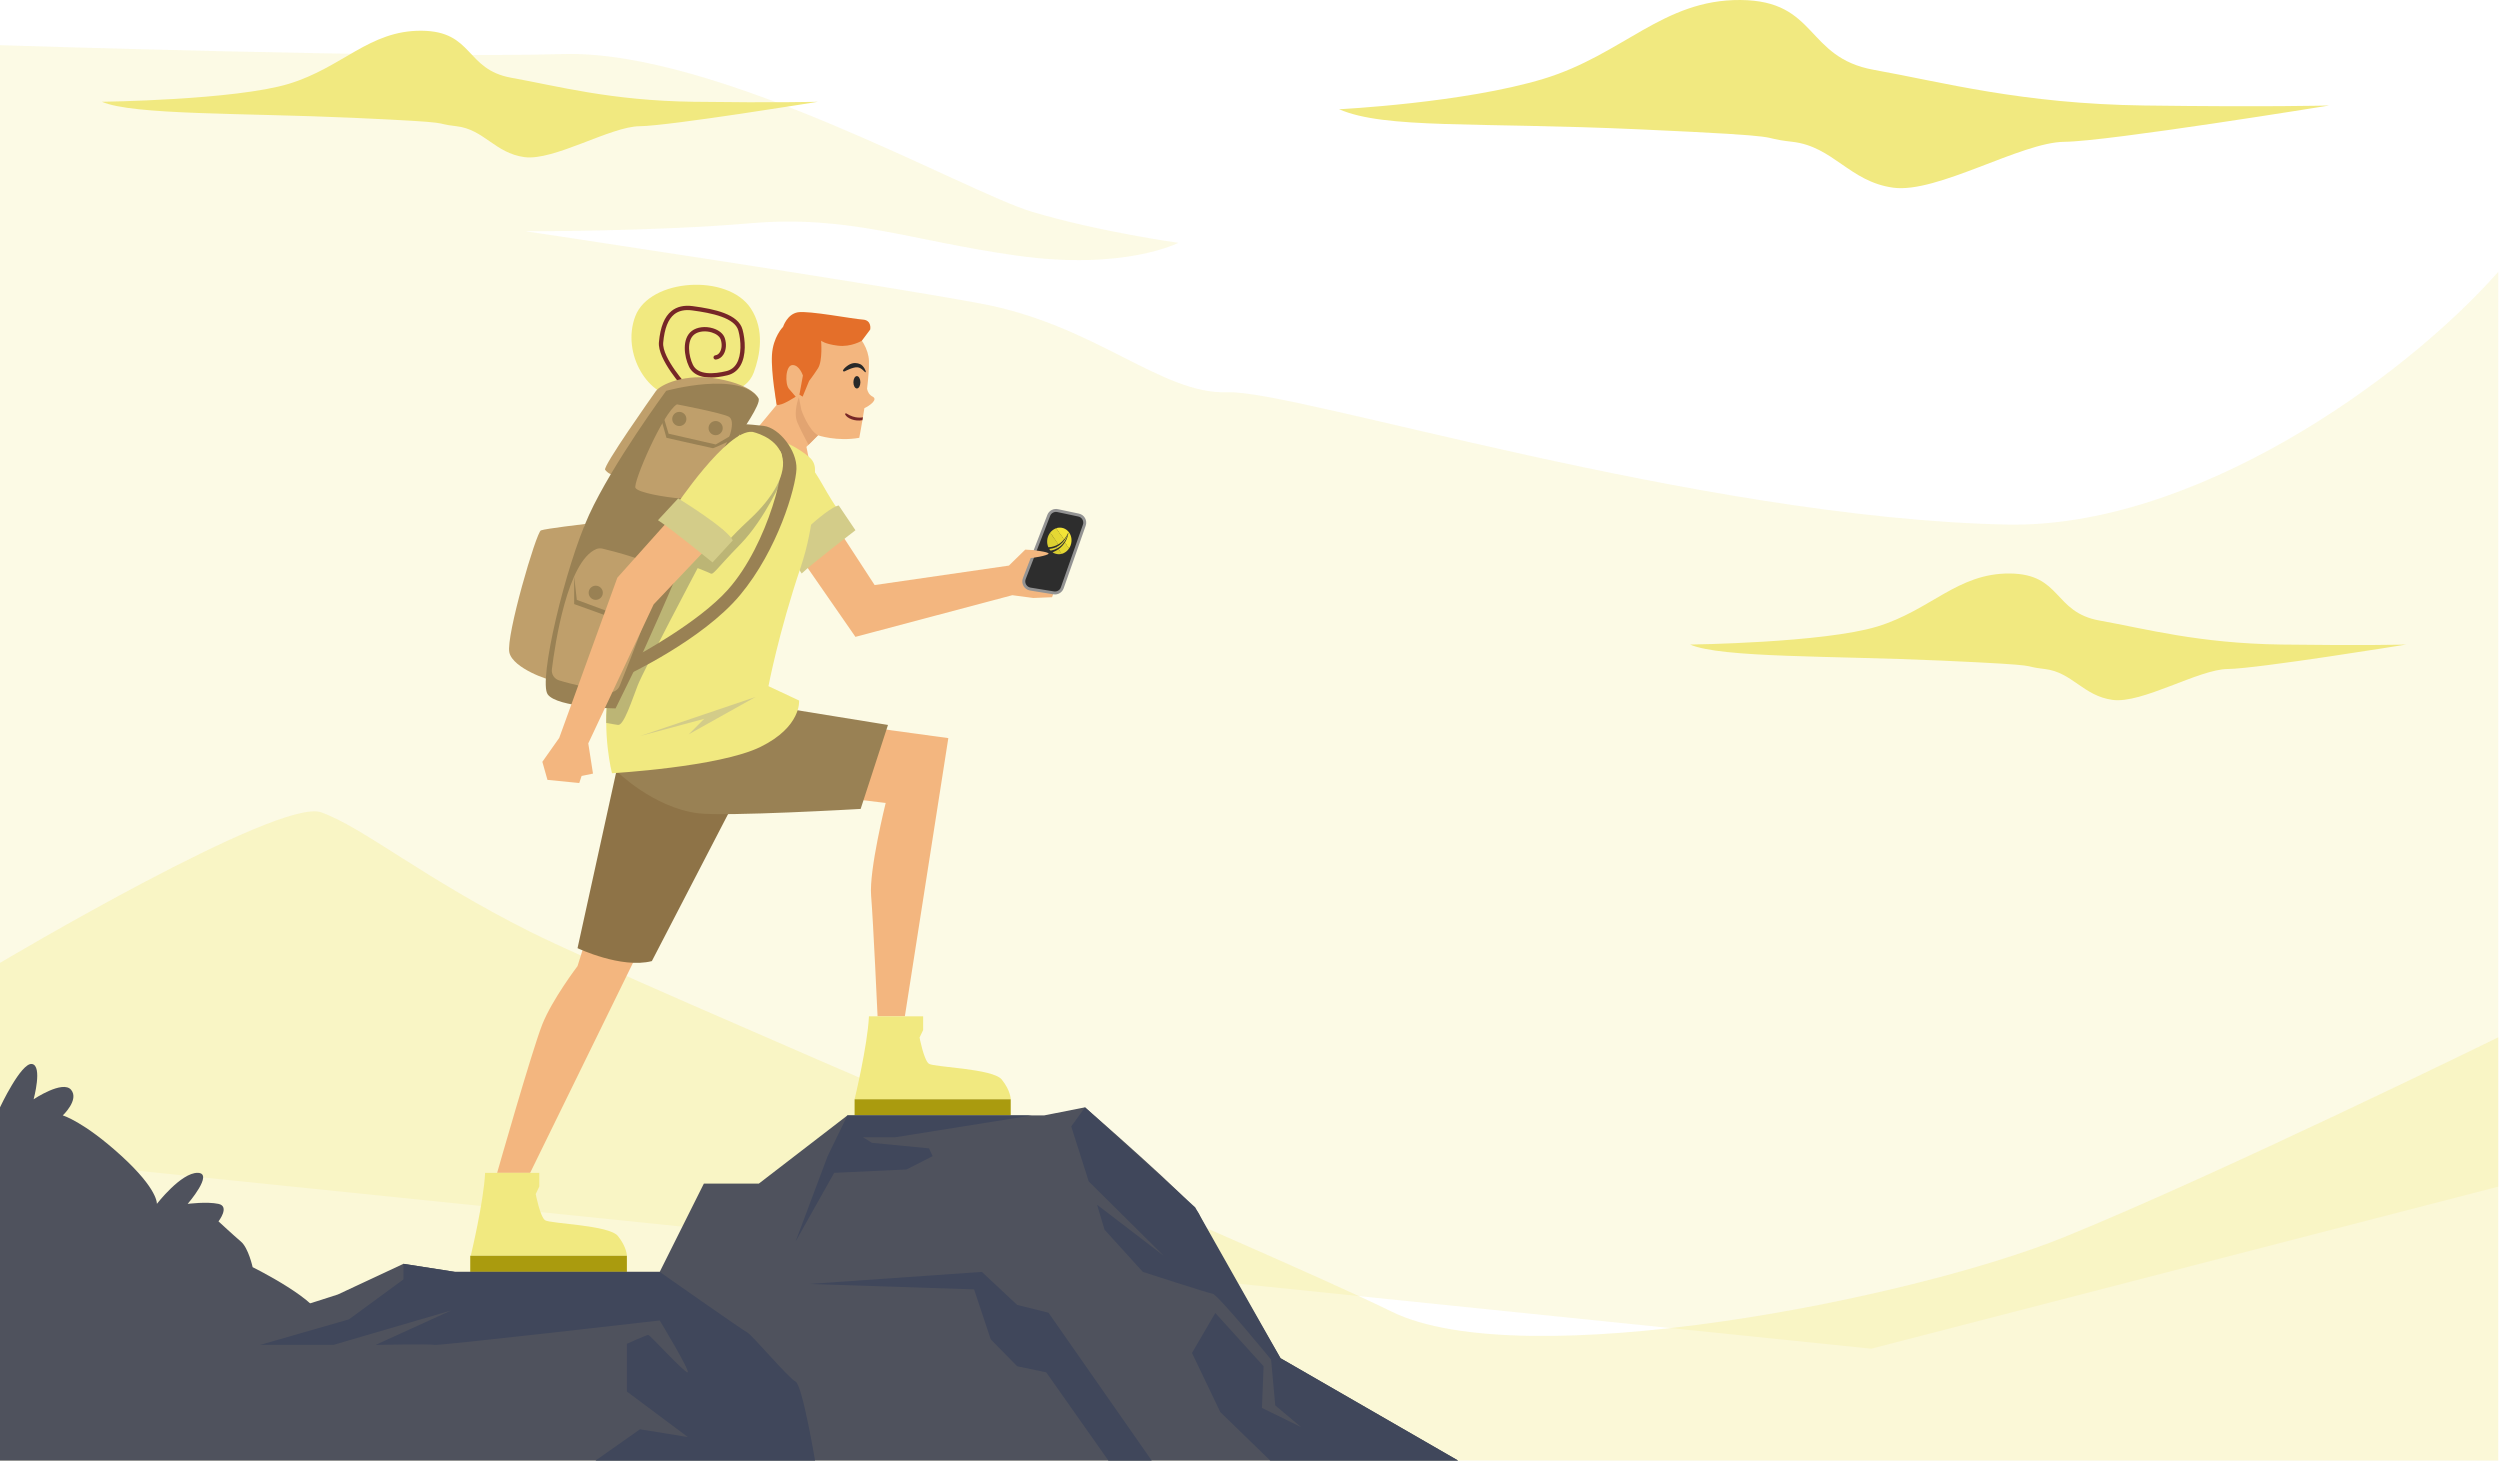 <svg width="634" height="371" viewBox="0 0 634 371" fill="none" xmlns="http://www.w3.org/2000/svg">
<g clip-path="url(#clip0_30_68)">
<path opacity="0.2" d="M0 11.458C0 11.458 103.983 14.837 142.841 13.711C181.699 12.585 244.773 48.627 261.668 53.695C278.563 58.763 298.837 61.579 298.837 61.579C298.837 61.579 285.219 68.661 257.957 64.838C230.695 61.015 215.387 54.466 190.378 56.614C165.368 58.762 133.268 58.642 133.268 58.642C133.268 58.642 219.15 71.497 248.575 76.956C278 82.415 294.477 100.104 311.372 99.482C328.267 98.86 430.861 131.387 508.895 133.028C556.136 134.022 609.137 96.552 633.555 68.94V300.935L474.543 342.031L0 293.319V11.458Z" fill="#F1E980"/>
<path d="M339.588 27.702C339.588 27.702 371.255 26.121 391.445 19.988C411.635 13.855 421.721 -0.144 441.377 0.001C461.033 0.146 457.752 14.589 475.231 17.716C492.711 20.843 512.562 26.333 543.817 26.756C575.072 27.178 590.7 26.756 590.7 26.756C590.7 26.756 534.525 35.875 523.543 35.962C512.561 36.049 491.237 49.118 480.126 47.597C469.015 46.076 464.935 37.142 454.537 35.962C444.138 34.781 457.325 34.683 415.798 32.804C374.271 30.924 351.22 32.77 339.588 27.702Z" fill="#F1E980"/>
<path d="M428.608 163.458C428.608 163.458 462.428 163.031 476.025 158.9C489.622 154.77 496.414 145.343 509.651 145.44C522.888 145.538 520.678 155.264 532.449 157.37C544.22 159.475 557.589 163.173 578.637 163.458C599.685 163.742 610.209 163.458 610.209 163.458C610.209 163.458 572.379 169.599 564.984 169.657C557.589 169.715 543.228 178.517 535.745 177.492C528.263 176.468 525.515 170.452 518.512 169.657C511.509 168.862 520.39 168.796 492.424 167.53C464.459 166.265 436.441 166.872 428.608 163.458Z" fill="#F1E980"/>
<path d="M25.841 25.81C25.841 25.81 59.661 25.383 73.258 21.252C86.855 17.122 93.647 7.695 106.884 7.792C120.121 7.89 117.911 17.616 129.682 19.722C141.453 21.828 154.822 25.525 175.87 25.81C196.918 26.094 207.442 25.81 207.442 25.81C207.442 25.81 169.612 31.951 162.217 32.009C154.822 32.067 140.461 40.869 132.978 39.844C125.495 38.819 122.748 32.804 115.745 32.009C108.742 31.214 117.623 31.148 89.657 29.882C61.692 28.617 33.674 29.223 25.841 25.81Z" fill="#F1E980"/>
<path opacity="0.32" d="M0 244.186C0 244.186 70.757 202.152 81.457 206.001C92.157 209.85 107.362 222.705 134.394 236.269C161.426 249.834 319.673 316.287 352.9 332.618C386.127 348.949 484.576 329.515 523.434 313.746C562.292 297.978 633.554 263.067 633.554 263.067V370.407H0V244.186Z" fill="#F1E980"/>
<path d="M0 280.822C0 280.822 5.36 269.404 8.105 269.827C10.85 270.249 8.527 278.774 8.527 278.774C8.527 278.774 15.918 273.839 18.03 276.373C20.142 278.907 15.918 282.869 15.918 282.869C15.918 282.869 21.198 284.398 30.701 293.056C40.204 301.715 39.782 305.305 39.782 305.305C39.782 305.305 45.906 297.372 50.13 297.432C54.354 297.492 47.596 305.305 47.596 305.305C47.596 305.305 52.453 304.671 55.41 305.305C58.367 305.939 55.41 309.74 55.41 309.74C55.41 309.74 59.211 313.26 61.112 314.879C63.013 316.498 64.069 321.355 64.069 321.355C64.069 321.355 82.02 330.225 81.386 334.871C80.753 339.517 0 357.679 0 357.679V280.822Z" fill="#4F525D"/>
<path d="M190.377 78.175C184.507 69.301 164.746 70.627 161.11 80.203C157.475 89.779 164.679 101.111 172.272 100.565C176.784 100.24 181.934 99.592 185.371 99.119C188.015 98.755 190.235 96.967 191.159 94.464C192.691 90.314 194.051 83.729 190.377 78.175Z" fill="#F1E980"/>
<path d="M174.07 98.927C173.923 98.927 173.777 98.868 173.669 98.751C173.384 98.443 166.698 91.15 167.102 86.772C167.461 82.882 168.513 80.291 170.316 78.852C171.69 77.756 173.488 77.347 175.659 77.633C181.323 78.383 187.254 79.677 188.311 83.584C189.015 86.191 189.291 90.155 187.748 92.749C186.992 94.021 185.883 94.838 184.451 95.18C178.032 96.713 175.622 94.826 174.731 92.974C173.486 90.389 172.882 85.873 175.439 83.929C176.76 82.924 178.868 82.662 180.81 83.257C182.339 83.727 183.43 84.631 183.803 85.736C184.298 87.207 184.167 88.807 183.462 89.915C182.994 90.649 182.315 91.101 181.549 91.187C181.258 91.215 180.979 91.006 180.945 90.705C180.911 90.405 181.127 90.135 181.427 90.101C181.98 90.039 182.338 89.647 182.54 89.328C183.072 88.492 183.16 87.249 182.768 86.085C182.513 85.329 181.661 84.662 180.489 84.302C178.897 83.813 177.133 84.012 176.099 84.8C174.054 86.353 174.661 90.313 175.714 92.501C177.013 95.198 181.044 94.87 184.197 94.118C185.33 93.848 186.209 93.2 186.809 92.192C188.089 90.039 187.956 86.46 187.255 83.87C186.361 80.561 180.511 79.379 175.515 78.717C173.648 78.469 172.129 78.802 170.996 79.707C169.438 80.951 168.519 83.294 168.189 86.872C167.829 90.768 174.404 97.938 174.47 98.01C174.675 98.231 174.661 98.576 174.44 98.781C174.335 98.879 174.203 98.927 174.07 98.927Z" fill="#762627"/>
<path d="M192.357 101.043C192.357 101.043 191.128 97.766 182.391 96.128C173.653 94.49 167.442 97.616 166.349 99.159C165.257 100.702 152.856 118.245 153.459 119.133C154.062 120.02 155.495 120.635 155.7 120.362C155.905 120.088 192.357 101.043 192.357 101.043Z" fill="#BF9F6B"/>
<path d="M148.386 132.881C148.386 132.881 138.362 134.05 137.178 134.51C135.995 134.969 128.258 161.364 129.169 165.46C130.079 169.556 139.545 172.65 139.727 172.377C139.909 172.103 148.386 132.881 148.386 132.881Z" fill="#BF9F6B"/>
<path d="M201.746 139.591L216.938 161.508L256.727 150.942L262.049 151.649L266.804 151.455L269.454 143.798L267.85 142.8L267.941 139.853L260.004 139.383L255.863 143.433L221.806 148.371L209.714 129.795L201.746 139.591Z" fill="#F3B67F"/>
<path d="M149.192 236.269L146.462 245.007C146.462 245.007 140.087 253.381 137.54 259.752C134.994 266.123 126.074 297.433 126.074 297.433H134.447L164.394 236.27H149.192V236.269Z" fill="#F3B67F"/>
<path d="M123.025 297.432H136.768V300.891L135.858 302.802C135.858 302.802 136.95 308.536 138.224 309.446C139.498 310.356 154.425 310.629 156.7 313.451C158.975 316.273 158.975 318.457 158.975 318.457H119.383C119.385 318.457 122.661 304.895 123.025 297.432Z" fill="#F1E980"/>
<path d="M158.977 318.457H119.253V322.553H158.977V318.457Z" fill="#AA9B0E"/>
<path d="M156.656 194.038L146.462 240.456C146.462 240.456 157.586 245.735 165.312 243.733L188.147 199.681C188.147 199.681 164.852 188.395 164.394 188.213C163.937 188.031 156.656 194.038 156.656 194.038Z" fill="#8E7347"/>
<path d="M216.079 183.844L240.495 187.186L229.47 257.749H222.553C222.553 257.749 221.461 233.721 220.915 227.168C220.369 220.615 224.611 203.628 224.611 203.628L209.89 201.866L216.079 183.844Z" fill="#F3B67F"/>
<path d="M220.367 257.749H234.11V261.208L233.2 263.119C233.2 263.119 234.292 268.853 235.566 269.763C236.84 270.673 251.767 270.946 254.042 273.768C256.317 276.589 256.317 278.774 256.317 278.774H216.725C216.725 278.774 220.003 265.212 220.367 257.749Z" fill="#F1E980"/>
<path d="M256.318 278.774H216.726V282.87H256.318V278.774Z" fill="#AA9B0E"/>
<path d="M199.332 179.658L225.192 183.845L218.263 205.143C218.263 205.143 183.814 207.14 176.942 206.235C165.53 204.733 156.331 195.515 156.331 195.515C156.331 195.515 165.11 183.481 165.474 183.663C165.838 183.844 199.332 179.658 199.332 179.658Z" fill="#998154"/>
<path d="M221.3 100.584C220.399 100.126 220.032 99.314 219.889 98.601C220.21 95.94 220.424 93.382 220.368 91.554C220.186 85.638 212.814 78.812 205.988 80.45C199.161 82.088 197.341 86.639 196.704 91.736C196.067 96.833 196.977 102.658 196.977 102.658L191.208 109.619C191.208 109.619 199.203 118.293 205.483 118.111L204.509 113.33L207.444 110.395C207.444 110.395 212.268 112.031 217.911 111.03C217.911 111.03 218.571 107.641 219.208 103.513C220.6 102.863 222.719 101.305 221.3 100.584Z" fill="#F3B67F"/>
<path d="M187.094 116.943C187.094 116.943 189.645 111.411 194.544 111.047C199.442 110.683 204.645 115.92 208.457 122.666C212.269 129.412 213.235 130.053 213.235 130.053L201.197 140.584C201.197 140.584 184.911 123.075 187.094 116.943Z" fill="#F1E980"/>
<path d="M203.311 145.44L199.13 139.168C199.13 139.168 209.563 128.714 212.709 128.187L216.939 134.47C216.939 134.47 206.036 142.817 203.311 145.44Z" fill="#D3CC89"/>
<path d="M206.674 118.862C206.644 117.782 206.162 116.775 205.358 116.053C202.622 113.598 198.591 111.906 198.591 111.906C193.59 107.694 185.825 109.502 185.825 109.502L166.86 137.425C166.86 137.425 155.928 164.73 154.289 175.47C152.651 186.21 155.199 196.09 155.199 196.09C155.199 196.09 182.375 194.543 192.842 189.422C203.309 184.302 202.649 177.654 202.649 177.654L194.882 174.013C194.882 174.013 197.43 160.542 203.073 143.796C206.677 133.104 206.781 122.662 206.674 118.862Z" fill="#F1E980"/>
<path d="M177.987 121.043L166.86 137.426C166.86 137.426 155.928 164.731 154.289 175.471C153.873 178.199 153.728 180.87 153.742 183.339C154.918 183.555 156.123 183.766 156.746 183.844C158.202 184.026 160.296 177.473 161.752 173.741C163.208 170.009 176.929 144.07 176.929 144.07C176.929 144.07 179.5 145.071 180.219 145.44C180.938 145.809 181.503 144.434 187.783 137.993C194.063 131.552 198.591 121.043 198.591 121.043H177.987Z" fill="#BCB575"/>
<path d="M162.403 166.824C162.403 166.824 171.491 146.892 174.039 139.838C176.587 132.784 180.322 121.225 180.322 121.225L187.616 110.133C187.616 110.133 193.182 102.286 192.357 101.042C187.647 93.943 168.943 99.108 168.943 99.108C168.943 99.108 155.382 117.493 149.375 130.599C143.368 143.705 136.451 172.739 138.908 176.107C141.365 179.475 156.11 179.657 156.11 179.657L162.403 166.824Z" fill="#998154"/>
<path d="M171.673 102.544C171.673 102.544 183.127 104.728 184.841 105.684C186.554 106.64 185.257 111.418 182.663 115.104C180.069 118.79 176.246 126.696 172.424 126.395C168.601 126.094 161.912 124.951 161.161 123.748C160.41 122.545 168.192 104.524 171.673 102.544Z" fill="#BF9F6B"/>
<path d="M151.207 139.251C151.712 139.04 152.268 139.009 152.8 139.136C155.554 139.794 165.613 142.329 166.86 144.525C168.074 146.664 159.83 167.34 157.152 173.923C156.677 175.092 155.442 175.751 154.207 175.497C151.03 174.844 145.065 173.566 141.775 172.542C140.564 172.165 139.8 170.983 139.957 169.724C140.782 163.106 143.932 142.285 151.207 139.251Z" fill="#BF9F6B"/>
<path d="M145.606 146.181L146.28 152.125L158.021 156.471L156.997 157.306L145.606 153.195V146.181Z" fill="#998154"/>
<path d="M152.879 150.328C152.879 151.321 152.074 152.126 151.081 152.126C150.088 152.126 149.283 151.321 149.283 150.328C149.283 149.335 150.088 148.53 151.081 148.53C152.074 148.53 152.879 149.335 152.879 150.328Z" fill="#998154"/>
<path d="M172.272 108.046C173.265 108.046 174.07 107.241 174.07 106.248C174.07 105.255 173.265 104.45 172.272 104.45C171.279 104.45 170.474 105.255 170.474 106.248C170.474 107.241 171.279 108.046 172.272 108.046Z" fill="#998154"/>
<path d="M183.285 108.569C183.285 109.562 182.48 110.367 181.487 110.367C180.494 110.367 179.689 109.562 179.689 108.569C179.689 107.576 180.494 106.771 181.487 106.771C182.48 106.772 183.285 107.576 183.285 108.569Z" fill="#998154"/>
<path d="M186.893 107.459C186.893 107.459 189.74 107.534 193.654 108.005C197.568 108.476 202.164 114.217 201.982 118.95C201.8 123.683 197.249 139.428 187.692 150.896C178.135 162.364 158.658 171.375 158.658 171.375L161.48 166.278C161.48 166.278 177.143 157.914 184.608 149.531C194.882 137.993 199.962 116.701 197.869 114.426C195.776 112.151 187.874 111.76 187.874 111.76L186.893 107.459Z" fill="#998154"/>
<path d="M190.803 109.521C190.803 109.521 196.776 110.716 198.27 115.395C199.763 120.074 195.881 126.352 190.206 131.629C184.531 136.905 184.133 137.994 184.133 137.994L171.091 128.735C171.091 128.735 184.332 108.824 190.803 109.521Z" fill="#F1E980"/>
<path d="M172.184 129.039L156.556 146.506L141.821 187.125L137.54 193.198L138.835 197.777L146.899 198.574L147.496 196.782L150.383 196.184L149.188 188.519L165.764 153.276L183.565 134.509L172.184 129.039Z" fill="#F3B67F"/>
<path d="M166.86 131.921L171.987 126.396C171.987 126.396 184.581 134.112 185.825 137.049L180.698 142.624C180.698 142.624 170.045 133.962 166.86 131.921Z" fill="#D3CC89"/>
<path d="M214.906 282.87L192.44 300.163H178.499L167.304 322.553H115.425L102.319 320.505L85.663 328.287C85.663 328.287 53.913 338.675 40.951 341.067C39.984 341.245 0 350.13 0 350.13V370.409H369.794L324.741 344.445C324.741 344.445 305.193 310.811 304.101 307.944C303.009 305.077 275.158 280.821 275.158 280.821L264.782 282.869H257.956H214.906V282.87Z" fill="#4F525D"/>
<path d="M168.26 105.684L169.557 109.984L181.503 112.714L186.213 109.984L184.841 111.895C184.841 111.895 181.025 113.67 180.82 113.67C180.615 113.67 169.011 111.029 169.011 111.029L167.646 106.161L168.26 105.684Z" fill="#998154"/>
<path d="M162.299 186.666L191.606 176.745L174.677 186.211L178.59 182.297L162.299 186.666Z" fill="#D3CC89"/>
<path d="M203.233 103.978L202.596 100.747C202.596 100.747 201.072 104.547 202.232 107.187C203.017 108.973 204.291 111.412 205.033 112.805L207.443 110.395C204.962 109.006 203.233 103.978 203.233 103.978Z" fill="#E2A471"/>
<path d="M196.976 102.658C196.976 102.658 195.497 94.558 195.77 89.984C196.043 85.41 198.591 82.885 198.591 82.885C198.591 82.885 199.592 79.677 202.323 79.199C205.053 78.721 216.385 80.906 218.774 81.042C221.163 81.178 220.685 83.568 220.685 83.568L218.573 86.399C218.573 86.399 215.838 88.073 212.494 87.664C209.149 87.254 208.23 86.399 208.23 86.399C208.23 86.399 208.671 91.486 207.442 93.398C206.213 95.309 205.189 96.606 205.189 96.606L203.551 100.584L202.732 100.087L203.619 95.24C203.619 95.24 202.732 92.51 200.957 92.578C199.182 92.646 199.033 97.356 200.063 98.585C201.093 99.814 201.795 100.584 201.795 100.584C201.795 100.584 198.182 103.045 196.976 102.658Z" fill="#E46F2A"/>
<path d="M218.194 96.947C218.194 97.814 217.797 98.517 217.307 98.517C216.817 98.517 216.42 97.814 216.42 96.947C216.42 96.08 216.817 95.377 217.307 95.377C217.797 95.377 218.194 96.08 218.194 96.947Z" fill="#282929"/>
<path d="M214.178 94.194C214.178 94.194 216.362 93.011 217.5 93.147C218.638 93.284 219.411 94.649 219.548 94.376C219.685 94.103 218.979 92.738 218.194 92.374C217.409 92.01 216.499 91.919 215.543 92.374C214.587 92.828 213.04 94.285 214.178 94.194Z" fill="#282929"/>
<path d="M218.836 105.821C218.836 105.821 216.919 106.337 214.633 104.842C214.46 104.729 214.246 104.931 214.336 105.116C214.808 106.08 216.787 106.946 218.713 106.554L218.836 105.821Z" fill="#762627"/>
<path d="M275.158 280.822L271.664 285.666L276.099 299.604L295.106 318.457L278.211 305.517L280.112 311.853L289.827 322.553C289.827 322.553 306.299 327.903 307.567 328.114C308.834 328.325 322.35 344.798 322.35 344.798L323.406 356.413L329.953 361.904L320.027 357.047L320.449 346.488L308.2 332.972L302.287 343.109L309.467 358.103L322.138 370.41H369.795L324.742 344.446L303.107 306.186L275.158 280.822Z" fill="#40475B"/>
<path d="M261.668 282.87L227.033 288.411H218.84L221.12 289.819L235.6 291.226L236.522 293.198L229.9 296.577L211.547 297.432L201.746 314.879L209.89 293.198L214.906 282.87H261.668Z" fill="#40475B"/>
<path d="M167.304 322.552H115.425L102.319 320.504V324.452L88.496 334.59L65.97 341.066H84.554L114.401 332.337L95.254 341.066C95.254 341.066 109.333 340.784 110.178 341.066C111.023 341.348 167.305 334.871 167.305 334.871C167.305 334.871 175.223 347.956 174.379 348.031C173.534 348.106 164.83 338.532 164.395 338.532C163.96 338.532 158.977 340.785 158.977 340.785V352.893L174.442 364.438L162.299 362.467L151.007 370.41H206.698C206.698 370.41 203.49 351.204 201.746 350.359C200.002 349.514 190.71 338.533 189.584 337.97C188.457 337.406 167.304 322.552 167.304 322.552Z" fill="#40475B"/>
<path d="M205.07 325.615L248.997 322.552L257.956 330.929L265.891 332.9L292.078 370.409H281.097L265.328 348.031L257.956 346.481L251.249 339.658L247.026 326.987L205.07 325.615Z" fill="#40475B"/>
<path d="M268.199 129.489L273.534 130.619C274.695 130.865 275.375 132.076 274.981 133.195L269.394 149.069C269.078 149.968 268.163 150.51 267.223 150.357L261.28 149.386C260.048 149.185 259.313 147.901 259.763 146.737L265.958 130.704C266.306 129.804 267.256 129.289 268.199 129.489Z" fill="#2D2D2D" stroke="#939393" stroke-width="0.75" stroke-miterlimit="10"/>
<path d="M261.777 139.488C261.777 139.488 266.001 139.943 265.918 140.399C265.835 140.855 261.653 141.641 260.824 141.517C259.995 141.393 261.777 139.488 261.777 139.488Z" fill="#F3B67F"/>
<path d="M270.027 137.627C270.421 137.015 270.697 136.351 270.854 135.633C270.888 135.477 270.91 135.318 270.938 135.161C270.928 135.142 270.966 135.08 270.901 135.111C270.667 135.635 270.376 136.122 270.032 136.57C269.945 136.683 269.864 136.805 269.755 136.897C269.745 136.793 269.719 136.739 269.637 136.638C269.601 136.594 269.598 136.554 269.668 136.536C269.642 136.481 269.595 136.458 269.552 136.424C269.472 136.36 269.385 136.287 269.377 136.158C269.376 136.145 269.376 136.131 269.368 136.123C269.25 136.009 269.21 135.82 269.058 135.736C269.012 135.71 268.985 135.655 268.978 135.597C268.965 135.494 268.902 135.436 268.828 135.396C268.775 135.367 268.74 135.329 268.716 135.275C268.65 135.125 268.564 134.995 268.461 134.871C268.376 134.768 268.293 134.657 268.234 134.524C268.196 134.438 268.16 134.325 268.053 134.291C268.037 134.286 268.021 134.271 268.017 134.253C267.992 134.14 267.914 134.062 267.864 133.966C268.072 133.876 268.289 133.839 268.507 133.817C268.892 133.778 269.269 133.813 269.635 133.929C269.949 134.029 270.238 134.181 270.503 134.385C270.968 134.743 271.308 135.211 271.522 135.789C271.707 136.287 271.771 136.81 271.723 137.357C271.693 137.695 271.621 138.023 271.498 138.337C271.393 138.606 271.278 138.873 271.092 139.095C271.069 139.051 271.061 138.993 271.002 138.982C270.989 138.979 270.979 138.962 270.976 138.947C270.953 138.803 270.845 138.727 270.769 138.626C270.751 138.602 270.734 138.578 270.727 138.546C270.72 138.509 270.7 138.482 270.666 138.477C270.563 138.462 270.532 138.377 270.522 138.284C270.512 138.198 270.482 138.138 270.414 138.097C270.323 138.042 270.294 137.931 270.254 137.839C270.205 137.725 270.123 137.671 270.027 137.627Z" fill="#F2E436"/>
<path d="M267.866 133.966C267.926 134.029 267.999 134.081 268.012 134.184C268.015 134.208 268.025 134.243 268.041 134.249C268.127 134.284 268.171 134.358 268.215 134.44C268.233 134.474 268.268 134.495 268.271 134.545C268.273 134.574 268.29 134.607 268.31 134.626C268.409 134.722 268.461 134.859 268.567 134.953C268.637 135.016 268.673 135.126 268.718 135.219C268.749 135.283 268.774 135.339 268.844 135.374C268.92 135.412 268.993 135.473 268.999 135.59C269.002 135.65 269.041 135.696 269.088 135.733C269.181 135.806 269.275 135.879 269.301 136.015C269.305 136.034 269.322 136.054 269.339 136.064C269.389 136.094 269.433 136.116 269.393 136.2C269.375 136.239 269.439 136.251 269.461 136.281C269.5 136.334 269.513 136.426 269.614 136.418C269.646 136.415 269.702 136.492 269.709 136.541C269.719 136.61 269.661 136.553 269.635 136.565C269.624 136.6 269.643 136.62 269.664 136.635C269.8 136.732 269.8 136.731 269.757 136.896C269.469 137.22 269.162 137.52 268.814 137.765C268.668 137.868 268.526 137.98 268.363 138.049C268.35 138.035 268.343 138.017 268.344 137.998C268.35 137.921 268.326 137.878 268.248 137.88C268.198 137.881 268.18 137.84 268.179 137.791C268.177 137.725 268.16 137.675 268.095 137.657C268.069 137.65 268.043 137.627 268.042 137.601C268.04 137.522 267.99 137.494 267.939 137.458C267.893 137.426 267.86 137.377 267.864 137.309C267.865 137.289 267.867 137.268 267.852 137.256C267.759 137.182 267.736 137.041 267.632 136.977C267.612 136.965 267.607 136.936 267.594 136.916C267.559 136.857 267.544 136.781 267.475 136.752C267.462 136.747 267.456 136.729 267.454 136.713C267.439 136.615 267.373 136.567 267.299 136.53C267.263 136.512 267.237 136.489 267.224 136.447C267.187 136.331 267.1 136.247 267.063 136.13C267.056 136.107 267.031 136.107 267.013 136.099C266.935 136.066 266.894 135.992 266.907 135.902C266.918 135.825 266.874 135.788 266.822 135.771C266.74 135.744 266.706 135.655 266.634 135.618C266.62 135.611 266.618 135.585 266.62 135.566C266.631 135.481 266.586 135.438 266.524 135.408C266.505 135.399 266.488 135.388 266.478 135.369C266.466 135.348 266.45 135.324 266.469 135.3C266.486 135.278 266.507 135.299 266.531 135.302C266.476 135.202 266.366 135.195 266.293 135.13C266.445 134.898 266.638 134.711 266.843 134.538C267.106 134.316 267.394 134.142 267.704 134.018C267.755 133.998 267.811 133.984 267.866 133.966Z" fill="#E5D833"/>
<path d="M266.291 135.132C266.338 135.132 266.394 135.114 266.403 135.192C266.492 135.145 266.498 135.25 266.545 135.28C266.563 135.292 266.578 135.315 266.572 135.348C266.531 135.359 266.513 135.307 266.474 135.309C266.483 135.348 266.496 135.376 266.533 135.392C266.603 135.421 266.666 135.46 266.637 135.565C266.635 135.573 266.636 135.59 266.64 135.592C266.712 135.624 266.737 135.726 266.823 135.736C266.888 135.744 266.945 135.85 266.921 135.921C266.903 135.973 266.97 136.078 267.027 136.079C267.056 136.08 267.086 136.077 267.086 136.112C267.089 136.22 267.186 136.267 267.206 136.362C267.233 136.491 267.354 136.515 267.424 136.596C267.449 136.625 267.485 136.645 267.471 136.697C267.467 136.713 267.47 136.738 267.483 136.737C267.557 136.732 267.562 136.798 267.579 136.847C267.612 136.945 267.699 136.993 267.75 137.075C267.79 137.139 267.818 137.217 267.887 137.256C267.895 137.26 267.9 137.277 267.9 137.287C267.893 137.393 267.925 137.454 268.016 137.475C268.058 137.485 268.071 137.49 268.052 137.539C268.03 137.594 268.073 137.636 268.105 137.637C268.195 137.639 268.196 137.708 268.197 137.772C268.198 137.836 268.211 137.867 268.276 137.858C268.345 137.848 268.368 137.894 268.365 137.962C268.364 137.99 268.363 138.019 268.362 138.047C268.002 138.272 267.622 138.433 267.227 138.555C266.806 138.686 266.381 138.761 265.95 138.789C265.886 138.793 265.852 138.775 265.825 138.709C265.603 138.168 265.518 137.598 265.573 136.994C265.625 136.418 265.808 135.889 266.102 135.399C266.157 135.307 266.212 135.209 266.291 135.132Z" fill="#DCD031"/>
<path d="M270.027 137.627C270.067 137.606 270.097 137.599 270.13 137.646C270.155 137.682 270.182 137.73 270.238 137.726C270.246 137.725 270.261 137.743 270.26 137.75C270.244 137.847 270.33 137.894 270.345 137.977C270.357 138.04 270.411 138.068 270.457 138.096C270.509 138.129 270.536 138.172 270.54 138.238C270.547 138.346 270.566 138.447 270.691 138.457C270.712 138.459 270.733 138.47 270.738 138.493C270.769 138.632 270.874 138.707 270.954 138.803C270.973 138.826 270.977 138.852 270.983 138.88C270.992 138.927 270.988 138.974 271.059 138.977C271.115 138.979 271.088 139.053 271.093 139.096C270.756 139.63 270.304 140.007 269.77 140.267C269.555 140.372 269.332 140.46 269.098 140.491C269.094 140.475 269.097 140.458 269.107 140.446C269.154 140.386 269.157 140.34 269.095 140.291C269.057 140.262 269.055 140.2 269.028 140.155C268.913 139.969 268.752 139.82 268.678 139.603C268.671 139.582 268.661 139.562 268.643 139.552C268.54 139.497 268.499 139.374 268.413 139.3C268.61 139.144 268.814 138.999 269.002 138.829C269.391 138.475 269.734 138.077 270.027 137.627Z" fill="#E3D632"/>
<path d="M268.412 139.297C268.475 139.337 268.543 139.37 268.566 139.456C268.57 139.47 268.578 139.489 268.589 139.494C268.736 139.558 268.751 139.731 268.828 139.852C268.853 139.891 268.89 139.911 268.914 139.942C268.985 140.036 269.067 140.126 269.094 140.254C269.096 140.263 269.101 140.273 269.108 140.276C269.258 140.347 269.133 140.418 269.099 140.488C268.832 140.551 268.565 140.576 268.297 140.543C268.12 140.506 267.938 140.493 267.762 140.446C267.608 140.405 267.468 140.326 267.314 140.289C267.182 140.243 267.064 140.167 266.944 140.085C266.99 140.022 267.059 140.019 267.116 139.995C267.553 139.813 267.972 139.588 268.373 139.317C268.385 139.31 268.399 139.304 268.412 139.297Z" fill="#D8CC30"/>
<path d="M267.937 139.135C267.549 139.351 267.138 139.483 266.718 139.58C266.692 139.586 266.664 139.581 266.64 139.591C266.473 139.661 266.348 139.611 266.255 139.456C266.216 139.391 266.168 139.334 266.125 139.273C266.092 139.227 266.098 139.202 266.158 139.198C266.406 139.179 266.651 139.135 266.895 139.077C267.18 139.01 267.457 138.912 267.731 138.8C267.739 138.797 267.748 138.795 267.756 138.792C267.885 138.767 268.006 138.861 268.013 138.999C268.016 139.057 267.976 139.098 267.937 139.135Z" fill="#DBCF31"/>
<path d="M267.937 139.135C267.938 139.132 267.938 139.128 267.94 139.126C268.034 139.023 267.956 138.939 267.923 138.854C267.892 138.774 267.813 138.812 267.757 138.793C267.951 138.69 268.149 138.598 268.338 138.482C268.631 138.302 268.907 138.094 269.164 137.855C269.304 137.724 269.438 137.586 269.574 137.451C269.63 137.419 269.671 137.425 269.681 137.5C269.688 137.554 269.752 137.586 269.725 137.653C269.51 137.952 269.255 138.206 268.985 138.443C268.672 138.717 268.329 138.936 267.972 139.131C267.961 139.135 267.949 139.133 267.937 139.135Z" fill="#E5D833"/>
<path d="M269.724 137.652C269.716 137.582 269.644 137.547 269.65 137.464C269.652 137.434 269.599 137.463 269.574 137.45C269.699 137.281 269.838 137.126 269.963 136.956C270.166 136.678 270.346 136.386 270.509 136.08C270.619 135.873 270.715 135.659 270.816 135.417C270.783 135.628 270.714 135.801 270.651 135.973C270.516 136.342 270.352 136.698 270.151 137.033C270.02 137.249 269.891 137.466 269.724 137.652Z" fill="#EFE138"/>
<path d="M270.901 135.11C270.91 135.086 270.907 135.035 270.937 135.051C270.979 135.073 270.948 135.122 270.938 135.16C270.927 135.143 270.929 135.113 270.901 135.11Z" fill="#F9F295"/>
</g>
<defs>
<clipPath id="clip0_30_68">
<rect width="633.554" height="370.409" fill="white"/>
</clipPath>
</defs>
</svg>
